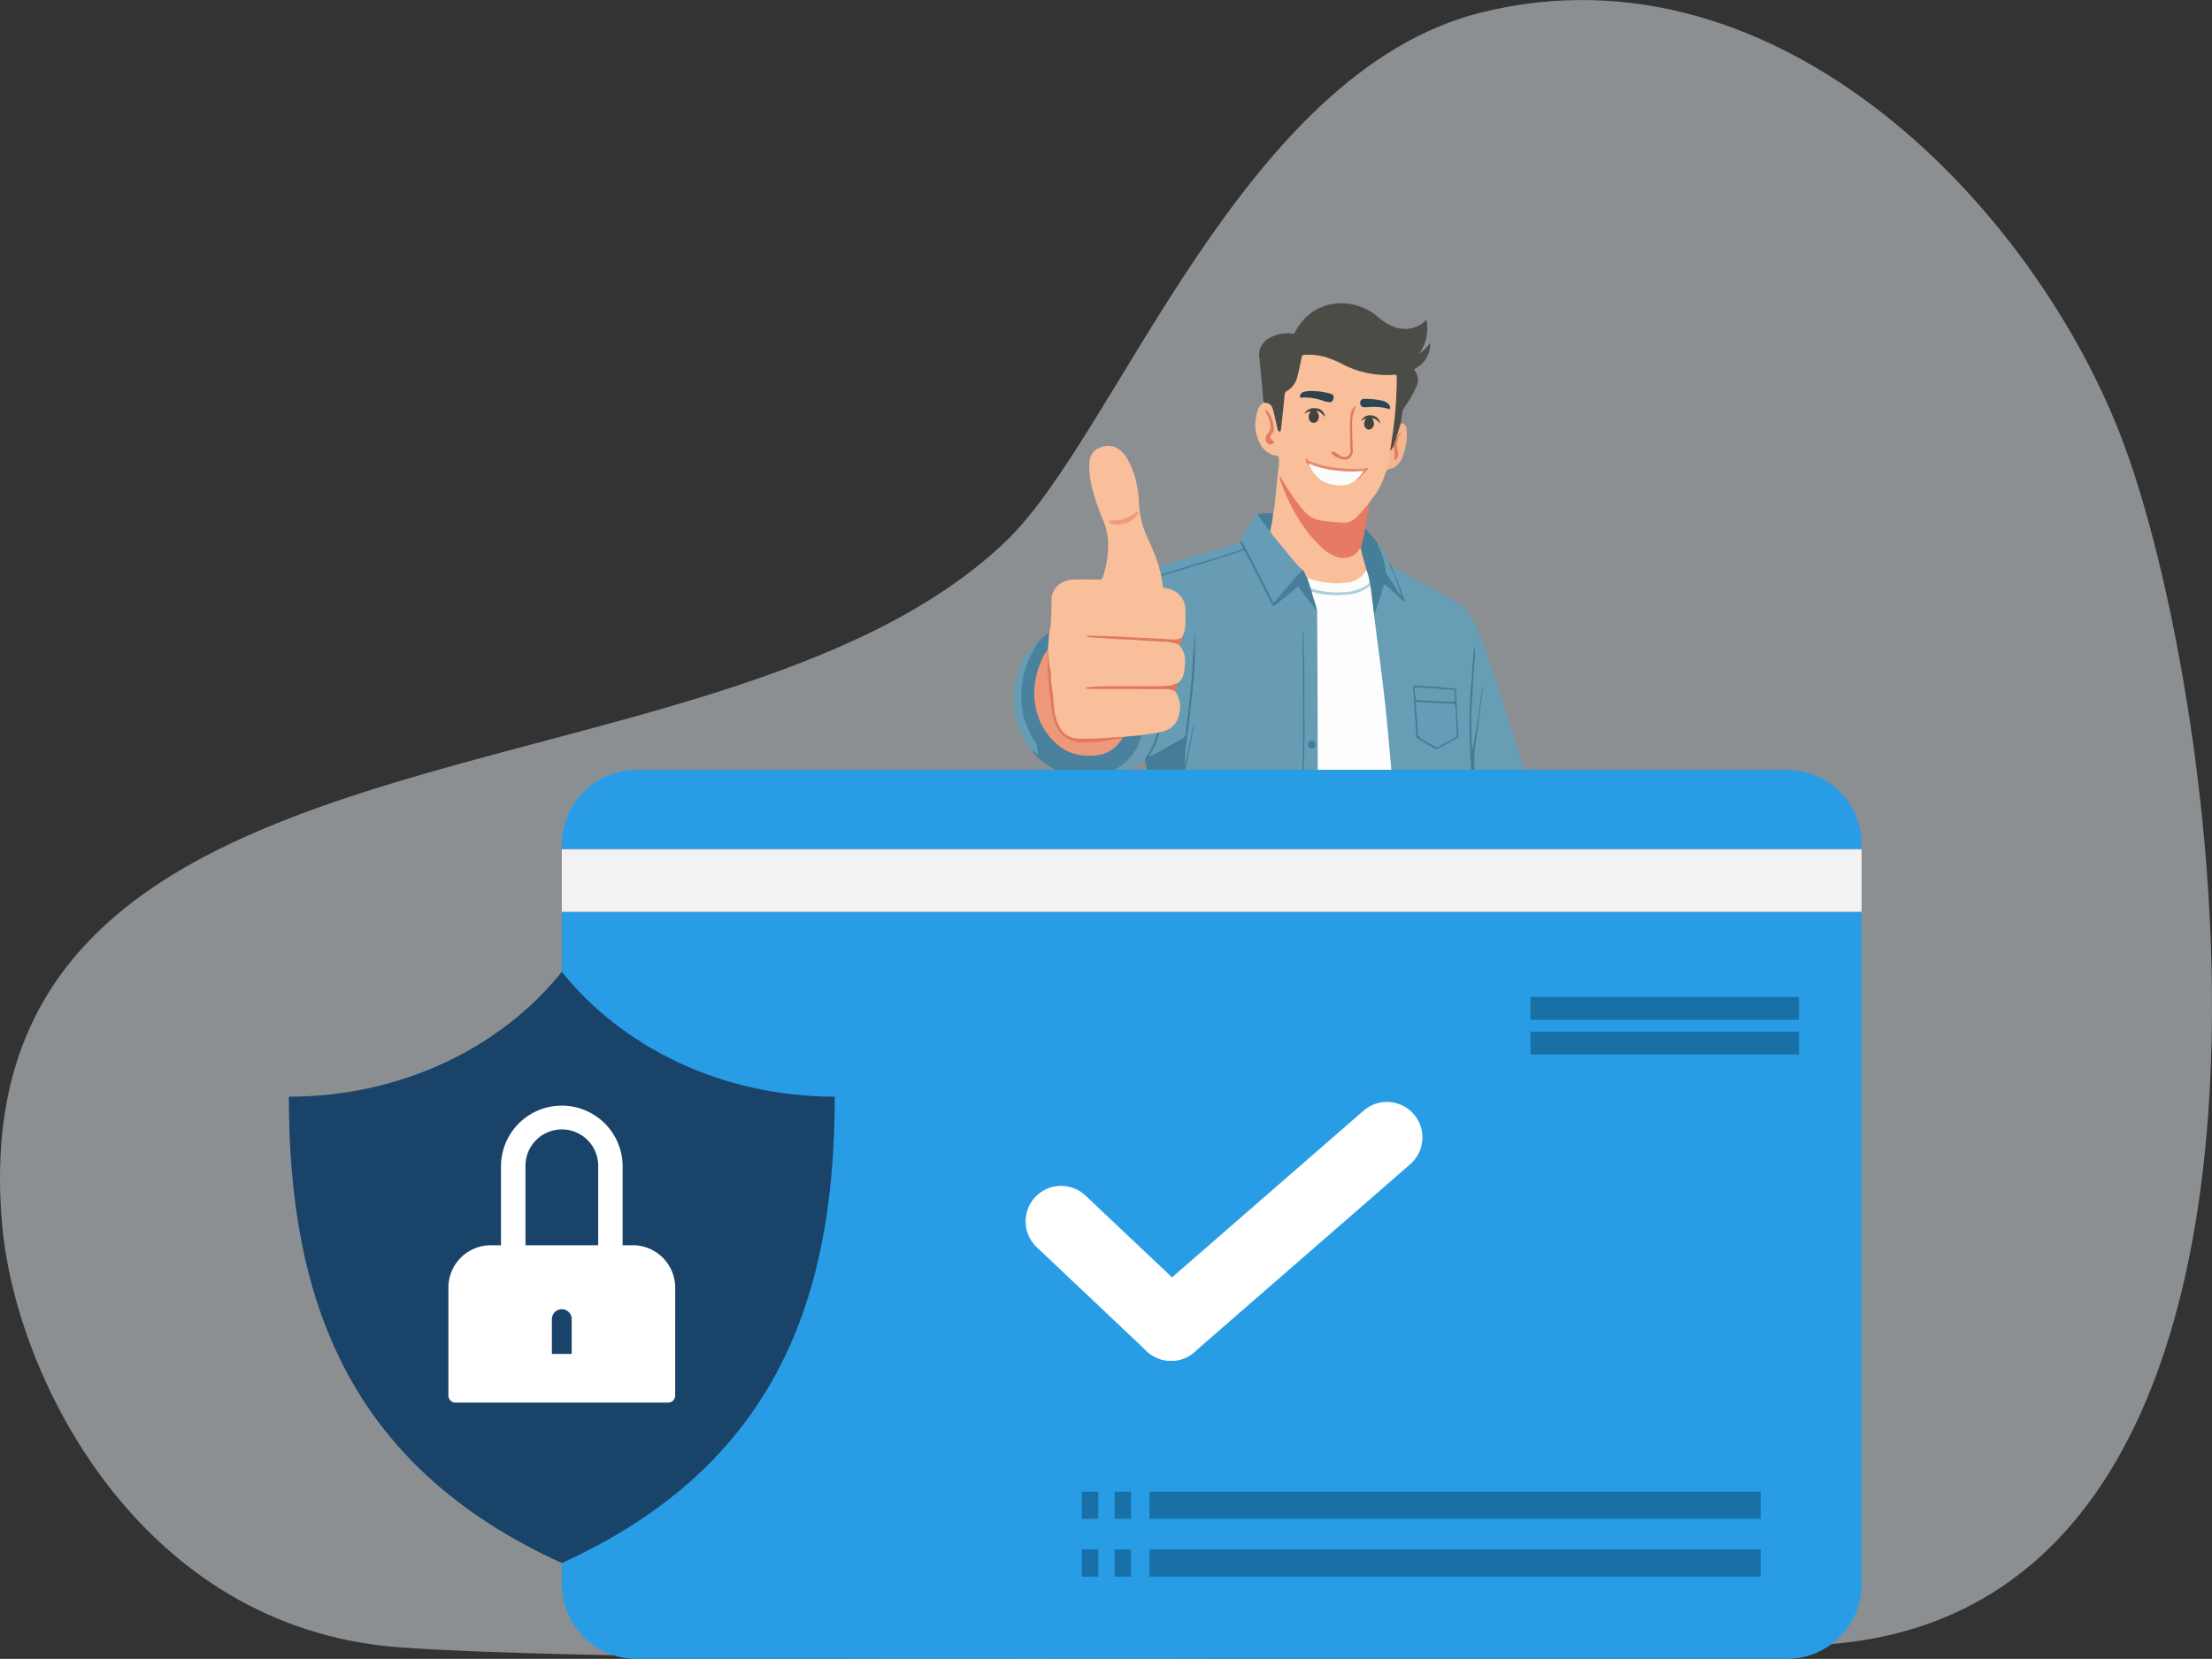 <svg xmlns="http://www.w3.org/2000/svg" xmlns:xlink="http://www.w3.org/1999/xlink" width="280.279" height="210.194" viewBox="0 0 280.279 210.194">
  <rect x="0" y="0" width="280.279" height="210.194" fill="#333333" stroke="none"/>
  <defs>
    <clipPath id="clip-path">
      <rect id="Rectangle_1116" data-name="Rectangle 1116" width="67.172" height="67.666" transform="translate(0 0)" fill="none"/>
    </clipPath>
  </defs>
  <g id="Group_55472" data-name="Group 55472" transform="translate(-806 -701)">
    <path id="Path_1065" data-name="Path 1065" d="M.291,155.391c1.779,19.324,17.508,50.815,50.15,53.326,24.837,1.911,130.056,2.12,179.651-.273C296.745,205.228,282.26,91.722,269.123,56.3c-10.906-29.411-43.4-64.112-81.377-54.734-30.5,7.532-46.222,53.46-60.2,66.927C90.344,104.32-5.966,87.417.291,155.391" transform="translate(806 701)" fill="#edf3fa" opacity="0.478"/>
    <g id="Group_54622" data-name="Group 54622" transform="translate(842.6 739.44)">
      <g id="Group_54623" data-name="Group 54623" transform="translate(91.87 0)">
        <g id="Group_54622-2" data-name="Group 54622" transform="translate(0 0)" clip-path="url(#clip-path)">
          <path id="Path_1022" data-name="Path 1022" d="M514.3,935.956h-.141c-.1-.1-.084-.237-.111-.362a.477.477,0,0,0-.481-.424c-.285.018-.371.2-.369.458a.418.418,0,0,1-.1.328h-.563a.636.636,0,0,1-.119-.466q-.02-3.591.023-7.183c.032-2.51.071-5.02.056-7.531,0-.562.009-1.124.008-1.686-.006-2.827.008-5.654-.04-7.759.043,2.27.04,5.262.036,8.254,0,1.2,0,2.391,0,3.587.009,1.549-.028,3.1-.049,4.645-.016,1.208.025,2.418-.032,3.624-.064,1.349-.029,2.7-.048,4.047a.643.643,0,0,1-.119.466H496.484a1.562,1.562,0,0,1-.02-.93c.14-1.824.313-3.645.531-5.462.107-.889.38-1.741.551-2.615.26-1.33.566-2.651.776-3.991.049-.309.147-.611.181-.835-.206.861-.335,1.827-.539,2.779-.127.594-.24,1.191-.362,1.786-.021.1-.045.241-.166.234s-.132-.154-.133-.254a13.512,13.512,0,0,1,.158-1.786q.392-3.2.737-6.4c.221-2.075.42-4.151.452-6.241.01-.673.059-1.348.052-1.989.049,1.293-.134,2.608-.192,3.929-.126,2.9-.527,5.767-.857,8.644a.754.754,0,0,1-.387.628c-1.252.693-2.458,1.467-3.738,2.111-.168.084-.379.269-.545.1s.065-.336.143-.492A13.181,13.181,0,0,0,494,923.1a.414.414,0,0,0,.007-.373c.01-.2.18-.193.3-.221a5.439,5.439,0,0,0,.739-.227,2.4,2.4,0,0,0,1.552-1.816,3.758,3.758,0,0,0-.113-2.412,4.347,4.347,0,0,1-.293-.559,2.97,2.97,0,0,1,.27-1.105,2.935,2.935,0,0,0,.9-2.44,2.972,2.972,0,0,0-.662-2.292.223.223,0,0,1-.044-.131,1.276,1.276,0,0,0,.377-.953,5.148,5.148,0,0,0,.4-2.229c-.014-.363,0-.727,0-1.091a2.655,2.655,0,0,0-2.165-2.737c-.633-.147-.729-.241-.783-.89a2.966,2.966,0,0,1-.1-.8,3.056,3.056,0,0,1,1.14-.407c1.588-.5,3.183-.975,4.774-1.463,1.332-.408,2.664-.82,3.989-1.254.907-.3.776-.2,1.1.438,1.024,2.033,2.091,4.043,3.12,6.073.166.327.185.325.483.1q1.3-.989,2.542-2.06c.252-.218.335-.211.543.053.486.617.892,1.293,1.389,1.9a5.293,5.293,0,0,1,.624.8c.053.1.187.026.205.143a1.825,1.825,0,0,1,.057.663c0,3.591-.056,7.183.015,10.772.109,5.573.014,11.146.055,16.719a.882.882,0,0,1-.12.641" transform="translate(-475.799 -868.291)" fill="#679cb4"/>
          <path id="Path_1023" data-name="Path 1023" d="M1312.72,960.426a19.957,19.957,0,0,1,2.018,1.059c2.031,1.122,4.073,2.226,6.1,3.351a5.987,5.987,0,0,1,2.422,2.787,34.283,34.283,0,0,1,1.639,4.226c1.386,4.094,2.705,8.211,4.021,12.328.724,2.265,1.486,4.517,2.148,6.8a15.884,15.884,0,0,1,.523,2.684c.007.068-.014.155.061.189.4.177.327.545.365.87h-8.17c-.018-.248.189-.34.34-.451a13.714,13.714,0,0,1,3.7-1.925,9.587,9.587,0,0,1,1.424-.374,8.71,8.71,0,0,0-3.535.973,15.583,15.583,0,0,0-1.81,1.084c-.131.093-.272.23-.443.14s-.129-.285-.14-.445c-.087-1.252-.107-2.506-.154-3.76-.068-1.793-.14-3.585-.129-5.38a25.763,25.763,0,0,1,.407-3.626c.232-1.56.479-3.118.657-4.685a5.335,5.335,0,0,1,.073-.534c-.136.976-.238,1.957-.391,2.931-.158,1-.28,2.011-.453,3.012-.082.472-.125.951-.226,1.42a1.748,1.748,0,0,1-.062.238c-.032.086-.055.2-.17.2-.14,0-.152-.127-.169-.228a2.4,2.4,0,0,1-.011-.457c.032-1.15-.084-2.3-.073-3.447.013-1.279.136-2.552.211-3.827.085-1.437.153-2.876.307-4.308.015-.141,0-.281.023-.421-.116,1.253-.2,2.508-.3,3.762-.066.888-.1,1.779-.173,2.667-.118,1.523-.082,3.049-.056,4.573s.094,3.069.191,4.6c.04.62.047,1.243.064,1.863.039,1.43.148,2.857.168,4.287.008.55.078,1.1.061,1.651a.66.66,0,0,1-.111.467h-9.72a1.138,1.138,0,0,1-.161-.673c-.125-1.635-.262-3.269-.385-4.9q-.158-2.1-.358-4.2c-.157-1.656-.307-3.313-.466-4.969q-.429-4.463-1.025-8.907-.284-2.126-.564-4.253a1.03,1.03,0,0,1-.01-.314,25.864,25.864,0,0,0,1.121-3.4c.14-.518.3-.575.719-.24a26.358,26.358,0,0,1,2,1.827,14.948,14.948,0,0,0-.506-1.47c-.3-.827-.6-1.652-.965-2.453a.374.374,0,0,1-.039-.337" transform="translate(-1264.848 -927.056)" fill="#679db5"/>
          <path id="Path_1024" data-name="Path 1024" d="M1092.2,1033.131c.105.847.207,1.693.316,2.539.2,1.531.4,3.061.595,4.593s.373,3.042.539,4.565c.139,1.268.254,2.539.371,3.809.163,1.76.324,3.52.474,5.281.113,1.33.2,2.663.307,3.994q.138,1.768.281,3.536h-10q-.008-7.3-.018-14.608-.02-6.987-.063-13.974a.454.454,0,0,0-.051-.305.467.467,0,0,1-.161-.264c-.141-.531-.317-1.052-.48-1.577-.043-.139-.112-.291.008-.433a.572.572,0,0,1,.443.026,10.96,10.96,0,0,0,4.593.175,4.411,4.411,0,0,0,2.034-.811c.122-.094.252-.182.413-.071a4.577,4.577,0,0,1,.247,1.407c.071.568.15,1.136.2,1.707a.622.622,0,0,1-.045.41" transform="translate(-1046.579 -993.784)" fill="#fdfdfd"/>
          <path id="Path_1025" data-name="Path 1025" d="M478.063,1210.754c.109.013.226-.055.155.185a10.368,10.368,0,0,1-1.13,2.585c-.031.049-.089.1-.044.152s.123.018.188-.012c.606-.276,1.183-.608,1.759-.94.749-.432,1.493-.872,2.247-1.295a.651.651,0,0,0,.353-.587c.08-.88.208-1.756.312-2.635.084-.705.169-1.411.239-2.118.1-1.009.188-2.018.273-3.028.037-.442.049-.887.067-1.329.049-1.26.253-2.509.264-3.772a12.229,12.229,0,0,1,.053,2.022,2.68,2.68,0,0,0-.019.6,39.384,39.384,0,0,1-.23,4.127c-.124,1.286-.294,2.568-.412,3.856-.1,1.055-.286,2.1-.4,3.152a26.04,26.04,0,0,0-.275,3.2c.445-1.671.731-3.375,1.08-5.065l.108.021q-.442,2.328-.884,4.657a43.07,43.07,0,0,0-.825,4.707c-.126,1.591-.28,3.18-.421,4.771h-2.395q-.437-2.644-.876-5.288c-.233-1.394-.45-2.79-.742-4.173-.027-.126-.058-.25-.088-.376-.079-.152,0-.273.084-.387a10.323,10.323,0,0,0,1.311-2.7.837.837,0,0,1,.145-.316.086.086,0,0,1,.1-.008" transform="translate(-459.838 -1156.339)" fill="#457d99"/>
          <path id="Path_1026" data-name="Path 1026" d="M1661.906,1276.687c.048-1.055-.057-2.107-.087-3.16-.03-1.086-.09-2.172-.135-3.258-.049-1.168-.069-2.339-.144-3.5-.143-2.213-.156-4.426-.113-6.639.024-1.258.17-2.513.261-3.769.05-.687.088-1.374.151-2.06a10.8,10.8,0,0,1,.232-1.757,7.732,7.732,0,0,1-.049,1.959c-.039.522-.042,1.048-.1,1.572-.1.974-.081,1.961-.168,2.938a23.281,23.281,0,0,0-.119,3.362c.054.972.045,1.943.063,2.915,0,.054-.013.119.114.18.512-2.659.893-5.319,1.235-8.008a1.494,1.494,0,0,1,0,.7c-.127,1.358-.356,2.7-.519,4.056-.114.948-.272,1.891-.4,2.837-.048.358-.075.721-.087,1.082-.055,1.747.046,3.492.083,5.237.025,1.215.117,2.429.133,3.645,0,.29.084.578.065.872-.018.279.135.233.272.118a10.123,10.123,0,0,1,1.443-.93,9.615,9.615,0,0,1,3.933-1.271c.167-.016.44-.115.486.112.023.114-.274.129-.438.162a12.476,12.476,0,0,0-4.556,1.978,3.56,3.56,0,0,0-.79.626Z" transform="translate(-1603.679 -1209.021)" fill="#447c97"/>
          <path id="Path_1027" data-name="Path 1027" d="M1048.891,1225.467c0-1.267-.053-2.538.018-3.8s.019-2.507.054-3.76c.158-5.759.028-11.518.069-17.277,0-.367,0-.734,0-1.151a.25.25,0,0,1,.138.285c0,.493-.011.986.006,1.479.09,2.672.063,5.346.065,8.018,0,1.732.05,3.466-.008,5.2-.122,3.671-.021,7.341-.06,11.011Z" transform="translate(-1012.429 -1157.801)" fill="#48809b"/>
          <path id="Path_1028" data-name="Path 1028" d="M1073.668,1922.186c0-.128,0-.256,0-.384,0-.344.146-.505.462-.526a.618.618,0,0,1,.595.526c.01.127,0,.255,0,.383Z" transform="translate(-1036.361 -1854.521)" fill="#457a9d"/>
          <path id="Path_1029" data-name="Path 1029" d="M135.1,556.247l-.074.019a1.219,1.219,0,0,1-.629.194c-.453.044-.9.108-1.35.179-.722.078-1.446.133-2.167.215-.983.032-1.962.141-2.945.176a26.15,26.15,0,0,1-3.019.065,2.928,2.928,0,0,1-2.521-1.908,7.381,7.381,0,0,1-.578-2.489c-.1-.968-.28-1.932-.306-2.9-.035-1.27-.352-2.5-.394-3.77,0-.083-.028-.162-.034-.245.012-.546.07-1.089.1-1.633a1.39,1.39,0,0,1,.157-.566,4.483,4.483,0,0,0,.219-1.409c.077-.922.068-1.849.088-2.775a2.427,2.427,0,0,1,1.208-2.119,3.232,3.232,0,0,1,1.639-.461q1.6-.017,3.2.009a.386.386,0,0,0,.445-.324,12.513,12.513,0,0,0,.672-4.484,8.265,8.265,0,0,0-.668-2.815,24.949,24.949,0,0,1-1.237-3.568,11.332,11.332,0,0,1-.482-3.489,2.462,2.462,0,0,1,.595-1.567,2.656,2.656,0,0,1,2.773-.495,3.626,3.626,0,0,1,1.518,1.575,10,10,0,0,1,1.043,2.739,12.746,12.746,0,0,1,.353,2.49,11.67,11.67,0,0,0,.754,3.83c.445,1.124,1.021,2.191,1.413,3.336.121.353.247.7.37,1.057.246.287.2.672.332,1a.258.258,0,0,1-.043.22c.066.426.127.853.2,1.277.051.287.313.286.519.328a2.842,2.842,0,0,1,1.836,1.111,2.585,2.585,0,0,1,.516,1.457c.017.68.037,1.362-.008,2.039a3.506,3.506,0,0,1-.422,1.6.479.479,0,0,1-.372.288,2.609,2.609,0,0,1-.8.1c-1.192-.07-2.386-.106-3.577-.189-.923-.064-1.847-.109-2.771-.145-1.369-.054-2.736-.154-4.067-.17,1.23.115,2.5.2,3.773.256,1.064.05,2.127.122,3.192.169,1.1.049,2.2.084,3.293.23.331.044.688.053.913.371a3.117,3.117,0,0,1,.757,2.755,4.15,4.15,0,0,1-.3,1.488,2.709,2.709,0,0,1-.617.7,3.755,3.755,0,0,1-2.167.449c-2.368.02-4.736.006-7.1.009-.631,0-1.258.087-1.887.112,3.185.008,6.37,0,9.554.009a5.325,5.325,0,0,1,.8.091.617.617,0,0,1,.527.358,3.331,3.331,0,0,1,.475,2.867,2.564,2.564,0,0,1-1.184,1.812,3.708,3.708,0,0,1-1.091.414,1.128,1.128,0,0,0-.431.128" transform="translate(-116.875 -501.831)" fill="#f9bf9a"/>
          <path id="Path_1030" data-name="Path 1030" d="M883.358,204.445a5.757,5.757,0,0,0,.219-1.366c.195-1.5.258-3.022.486-4.522a2.032,2.032,0,0,0,.013-.316c0-.3.091-.663-.038-.9s-.555-.154-.828-.265a3.129,3.129,0,0,1-1.409-1.212,4.972,4.972,0,0,1-.581-3.673,3.017,3.017,0,0,1,.333-1.1.942.942,0,0,1,.415-.459c.153-.062.127-.175.154-.281a1.206,1.206,0,0,1,1.275.9,20.775,20.775,0,0,1,.5,2.12,1.064,1.064,0,0,0,.215.541c.144-.074.125-.2.138-.314.161-1.3.32-2.606.423-3.915a1.025,1.025,0,0,1,.492-.874,2.5,2.5,0,0,0,1.081-1.466c.242-.8.391-1.618.571-2.431.119-.537.176-.564.727-.6a8.053,8.053,0,0,1,4.227.994,13.892,13.892,0,0,0,4.174,1.432,15.455,15.455,0,0,0,2.738.1c.354-.007.416.037.425.39.032,1.149-.068,2.294-.111,3.441-.064,1.728-.383,3.423-.6,5.132-.034.268-.1.529-.131.8a11.276,11.276,0,0,1-.234,1.559c-.079.321-.058.525.272.638-.509.049-.664.382-.8.836a9.187,9.187,0,0,1-1.725,3.165c-.111.135-.2.288-.3.433a3.539,3.539,0,0,1-.76,1.044,8.224,8.224,0,0,1-.966.973,2.132,2.132,0,0,1-1.533.521c-.922-.052-1.845-.124-2.762-.267a3.688,3.688,0,0,1-2.406-1.386,30.428,30.428,0,0,1-2.74-3.959,26.007,26.007,0,0,0,1.03,2.615,23.189,23.189,0,0,0,2.114,3.606,12.376,12.376,0,0,0,2.845,2.95,3.622,3.622,0,0,0,1.629.705,2.436,2.436,0,0,0,2.179-.9c.119-.126.227-.353.441-.1.214.776.407,1.558.653,2.325a.628.628,0,0,1,.032.412,3.4,3.4,0,0,1-2.853,1.644,10.278,10.278,0,0,1-2.171,0,14.366,14.366,0,0,1-2.259-.5,1.158,1.158,0,0,1-.3-.184.734.734,0,0,1-.287-.416,1.608,1.608,0,0,0-.322-.565,13.542,13.542,0,0,1-1.874-2.028c-.656-.775-1.3-1.56-1.918-2.366-.154-.2-.362-.376-.364-.662.1-.656.241-1.3.349-1.959a.5.5,0,0,1,.113-.288" transform="translate(-850.505 -177.897)" fill="#f9bf9b"/>
          <path id="Path_1031" data-name="Path 1031" d="M911.6,18.687c.214-1.349.4-2.7.561-4.059a49.4,49.4,0,0,0,.278-5.263c0-.256-.023-.341-.336-.319a12.047,12.047,0,0,1-6.3-1.225,14.253,14.253,0,0,0-2.455-1.038,8.381,8.381,0,0,0-2.592-.264.322.322,0,0,0-.366.31c-.186.891-.349,1.788-.609,2.663a2.671,2.671,0,0,1-1.244,1.593.555.555,0,0,0-.3.471q-.15,1.5-.31,3c-.048.454-.093.908-.161,1.359-.017.11.014.3-.152.317-.2.022-.24-.166-.275-.309-.139-.58-.26-1.164-.4-1.744a5.447,5.447,0,0,0-.245-.877.927.927,0,0,0-.942-.7c-.123.009-.162-.063-.206-.146-.163-1.784-.308-3.57-.493-5.352a2.5,2.5,0,0,1,1.726-2.933,4.186,4.186,0,0,1,2.469-.322c.217.045.233-.09.3-.2a7.314,7.314,0,0,1,2.289-2.622A6.656,6.656,0,0,1,906.061.018a7.165,7.165,0,0,1,4.063,1.75,6.347,6.347,0,0,0,2.2,1.284,3.737,3.737,0,0,0,3.87-.97,5.417,5.417,0,0,1-.911,4.285,4.653,4.653,0,0,0,1.38-1.353A3.423,3.423,0,0,1,914.878,8.2c-.238.135-.27.2-.1.435a1.8,1.8,0,0,1,.164,1.865,15.159,15.159,0,0,1-1.587,2.767.938.938,0,0,0-.18.406c-.076.507-.158,1.014-.238,1.52.094.179,0,.343-.045.507-.118.416-.258.825-.39,1.237-.176.37-.245.777-.4,1.153a1.952,1.952,0,0,1-.242.448c-.062.081-.1.218-.258.15" transform="translate(-863.928 -0.001)" fill="#4c4c47"/>
          <path id="Path_1032" data-name="Path 1032" d="M27.8,1201.628c-.07.75-.079,1.5-.2,2.25a12.777,12.777,0,0,0-1.083,2.284,8.858,8.858,0,0,0,.886,7.83,6.351,6.351,0,0,0,4.146,2.977,5.746,5.746,0,0,0,1.96.079,8.561,8.561,0,0,0,.873-.086,3.991,3.991,0,0,0,2.127-1.421c.15-.181.294-.366.458-.534a.986.986,0,0,1,.338-.214l2.2-.205a.352.352,0,0,1,.016.367,7.253,7.253,0,0,1-3.507,4.209,7.372,7.372,0,0,1-3.351.938,5.018,5.018,0,0,0-.7-.016,10.939,10.939,0,0,1-3.987-1.453,8.522,8.522,0,0,1-2.279-1.941c0-.2.115-.169.232-.1.1.056.155.173.313.233a2.752,2.752,0,0,0-.316-1.319,10.108,10.108,0,0,1-1.458-3.335,11.6,11.6,0,0,1,1.934-9.412,9.051,9.051,0,0,1,1.389-1.129" transform="translate(-23.329 -1159.877)" fill="#4a819c"/>
          <path id="Path_1033" data-name="Path 1033" d="M829.64,771.724a8.538,8.538,0,0,0,.813,1.09c.8.98,1.609,1.954,2.414,2.931a8.229,8.229,0,0,0,.917.9,3.108,3.108,0,0,1-.574.747q-1.354,1.452-2.6,3c-.49.606-.562.606-.894-.086-1.018-2.124-2.145-4.192-3.211-6.291a3.161,3.161,0,0,0-.56-.966.192.192,0,0,1-.061-.077,35.313,35.313,0,0,1,1.925-3.195c.058-.094.132-.2.278-.167a13.54,13.54,0,0,1,1.552,2.114" transform="translate(-797.19 -742.863)" fill="#669cb5"/>
          <path id="Path_1034" data-name="Path 1034" d="M979.253,641.778c-.172-.1-.185.073-.252.146a2.414,2.414,0,0,1-2.821.862,5.327,5.327,0,0,1-2.016-1.3,17.168,17.168,0,0,1-3.093-3.973,24.389,24.389,0,0,1-2.026-4.389,3.417,3.417,0,0,1-.093-.467c.2.019.211.185.272.29a27.613,27.613,0,0,0,2.88,4.093,3.491,3.491,0,0,0,2.214,1.158,24.656,24.656,0,0,0,2.646.262,2.178,2.178,0,0,0,1.664-.62,24.521,24.521,0,0,0,1.64-1.827c-.066.871-.239,1.726-.379,2.586a1.326,1.326,0,0,0-.044.65,14.417,14.417,0,0,1-.474,2.375c-.014.068-.037.135-.116.158" transform="translate(-935.285 -610.671)" fill="#e77a62"/>
          <path id="Path_1035" data-name="Path 1035" d="M1265.457,824.909a15.116,15.116,0,0,1,.43-1.845c.067-.226-.074-.5.16-.688.414.473.831.943,1.241,1.42.113.131.2.281.306.422a12.742,12.742,0,0,1,1.031,2.83,1.075,1.075,0,0,1,.049.312,1.607,1.607,0,0,0,.353.995c.468.714.917,1.443,1.384,2.227a28.8,28.8,0,0,0-1.32-3.43.509.509,0,0,1-.108-.328c.027-.129.1-.113.155-.01l.223.358c.646,1.447,1.159,2.943,1.712,4.446a.435.435,0,0,1-.37-.194,22.394,22.394,0,0,0-1.906-1.76c-.107-.088-.236-.239-.346-.2s-.184.224-.212.372a17.931,17.931,0,0,1-.633,2.1c-.094.3-.192.6-.289.9a.447.447,0,0,1-.205.312q-.218-1.756-.435-3.512c-.154-.183-.126-.426-.208-.633-.1-.325-.164-.658-.267-.981a.522.522,0,0,1-.021-.377c-.23-.916-.542-1.809-.724-2.738" transform="translate(-1221.489 -793.802)" fill="#457e99"/>
          <path id="Path_1036" data-name="Path 1036" d="M3.077,1234.11c-.369.681-.776,1.344-1.1,2.046a12.5,12.5,0,0,0-.953,3.383,11.549,11.549,0,0,0-.047,2.451,8.956,8.956,0,0,0,.627,2.674,10.94,10.94,0,0,0,1.216,2.345c.175.248.11.563.167.845a1.945,1.945,0,0,0,.1.489c-.223-.028-.384-.073-.475-.271-.048-.1-.145-.217-.248-.025a10.02,10.02,0,0,1-2.18-4.841,10.8,10.8,0,0,1,.145-4.732,8.592,8.592,0,0,1,2.741-4.364" transform="translate(0.001 -1191.231)" fill="#669cb4"/>
          <path id="Path_1037" data-name="Path 1037" d="M248.608,1572.445c.122-.141.286-.074.43-.077a7.419,7.419,0,0,0,4.981-1.932,6.69,6.69,0,0,0,2.13-3.489c.651-.138,1.313-.2,1.971-.278a10.52,10.52,0,0,1-.711,1.882c-.229.542-.628.976-.854,1.512-.572.378-1.135.772-1.719,1.132a9.255,9.255,0,0,1-4.6,1.422,4.619,4.619,0,0,1-1.624-.172" transform="translate(-239.97 -1512.235)" fill="#699cb3"/>
          <path id="Path_1038" data-name="Path 1038" d="M529.067,870.713a3.577,3.577,0,0,1-.271-1q4.992-1.441,9.984-2.88c.163-.047.307-.1.338-.293l.029.023a2.937,2.937,0,0,1,.348.685c.118.291.052.4-.241.5-1.311.428-2.633.82-3.95,1.228-1.82.563-3.651,1.092-5.466,1.673-.242.077-.5.233-.772.064" transform="translate(-510.423 -836.435)" fill="#669cb5"/>
          <path id="Path_1039" data-name="Path 1039" d="M1362.268,440.731a1.648,1.648,0,0,0,.425-.6c.179.031.142.19.17.3a5.431,5.431,0,0,1,.048,1.269.733.733,0,0,0,.257-.775,2.662,2.662,0,0,1,.338-2.4.133.133,0,0,0,.025-.064c0-.009-.01-.019-.016-.028.014-.045-.048.01,0,0,.018,0,.021.008.011.031-.068.161-.169.306-.238.467-.046.106-.115.142-.22.074l.542-1.767a.735.735,0,0,1,.751.755,7.82,7.82,0,0,1-.583,3.672,2.655,2.655,0,0,1-.963,1.133c-.118.1-.3.023-.407.149v0c-.082,0-.163-.011-.244-.006-.231.013-.284-.081-.215-.3a12.612,12.612,0,0,0,.322-1.913" transform="translate(-1314.598 -422.044)" fill="#f5b58e"/>
          <path id="Path_1040" data-name="Path 1040" d="M1327.7,877.982c-.088-.037-.146-.041-.079.077a12.466,12.466,0,0,1,.773,1.72c.266.7.485,1.422.759,2.235a2.321,2.321,0,0,1-.612-.788,20.481,20.481,0,0,0-1.282-1.959.68.68,0,0,1-.1-.4,9.014,9.014,0,0,0-.981-3.226.252.252,0,0,1-.017-.256,6.346,6.346,0,0,1,1.214,1.83,2.294,2.294,0,0,1,.33.767" transform="translate(-1280.052 -844.97)" fill="#679db5"/>
          <path id="Path_1041" data-name="Path 1041" d="M890.835,766.4a18.766,18.766,0,0,1-1.552-2.114,6.7,6.7,0,0,1,1.229-.15c.242-.008.484-.031.726-.048a12.131,12.131,0,0,1-.3,1.879c-.028.144,0,.305-.1.433" transform="translate(-858.385 -737.535)" fill="#497c98"/>
          <path id="Path_1042" data-name="Path 1042" d="M1375.954,597.311c.059-.26.272-.1.407-.149a.46.46,0,0,1-.407.149" transform="translate(-1328.146 -576.411)" fill="#f9bf9b"/>
          <path id="Path_1043" data-name="Path 1043" d="M536.587,870.25a5.692,5.692,0,0,0,1.314-.337c1.389-.4,2.758-.862,4.152-1.249s2.762-.849,4.142-1.278a2.48,2.48,0,0,1,.557-.188c.264-.02.275-.183.18-.392-.1-.228-.3-.423-.265-.7.114-.088.16-.014.209.08.394.755.794,1.506,1.185,2.263q.787,1.522,1.562,3.05c.375.737.752,1.474,1.105,2.221.115.243.179.181.3.023.692-.913,1.51-1.717,2.219-2.617.387-.49.857-.914,1.29-1.368.317.257.312.7.562.991a5.871,5.871,0,0,1,.523,1.3c.01.157.128.3.059.468.171.758.49,1.473.634,2.239-.027.023,0,.163-.089.054-.469-.6-.936-1.193-1.393-1.8-.26-.345-.5-.705-.75-1.058-.07-.1-.138-.145-.252-.036-.876.828-1.86,1.524-2.779,2.3-.209.177-.307.1-.4-.082-.461-.9-.913-1.811-1.375-2.714q-.886-1.734-1.783-3.462c-.021-.042-.05-.079-.072-.121-.3-.595-.3-.591-.955-.371-2.3.773-4.632,1.462-6.958,2.162-.9.272-1.8.554-2.7.836a.24.24,0,0,1-.2.011c-.006-.073-.012-.146-.019-.22" transform="translate(-517.943 -835.971)" fill="#487e99"/>
          <path id="Path_1044" data-name="Path 1044" d="M271.191,1387.124a1.994,1.994,0,0,0-1.335-.32c-3.131-.018-6.262-.016-9.393-.02a1.259,1.259,0,0,1-.7-.163c.378-.043.671-.089.966-.107,2.283-.142,4.569-.052,6.854-.076a27.323,27.323,0,0,0,2.738-.071,2.139,2.139,0,0,0,.778-.188.552.552,0,0,1,.37-.082c-.033.046-.1.094-.093.137a2.246,2.246,0,0,1-.182.89" transform="translate(-250.736 -1337.929)" fill="#e27360"/>
          <path id="Path_1045" data-name="Path 1045" d="M277.823,1212.78a5.577,5.577,0,0,0-2.054-.359c-1.459-.079-2.916-.187-4.375-.267-.537-.029-1.075-.032-1.612-.075-1.153-.091-2.308-.152-3.463-.228a.546.546,0,0,1-.137-.052.228.228,0,0,1,.227-.14,2.516,2.516,0,0,1,.281-.005c1.368.047,2.738.077,4.105.15.887.048,1.775.1,2.663.136,1.25.056,2.5.142,3.748.2a1.652,1.652,0,0,0,1.034-.27c.049.39.006.738-.416.912" transform="translate(-256.933 -1169.553)" fill="#e07961"/>
          <path id="Path_1046" data-name="Path 1046" d="M1072.249,1594.747a.491.491,0,0,1,.469.536.523.523,0,0,1-.493.45.488.488,0,0,1-.489-.479.519.519,0,0,1,.512-.507" transform="translate(-1034.499 -1539.337)" fill="#457c9a"/>
          <path id="Path_1047" data-name="Path 1047" d="M1455.156,1394.047c1.225.094,2.509.111,3.785.26.335.039.675.021,1.013.071.189.028.267.074.265.272-.006.749.066,1.5.082,2.244.022,1.084.118,2.167.195,3.249a.564.564,0,0,1-.305.634c-.732.384-1.455.787-2.174,1.195a.6.6,0,0,1-.634,0c-.681-.407-1.354-.829-2.026-1.25-.224-.141-.188-.4-.2-.6-.073-1.481-.258-2.953-.313-4.436a6.133,6.133,0,0,0-.108-1.323c-.082-.319.124-.35.419-.31" transform="translate(-1404.174 -1345.597)" fill="#447c95"/>
          <path id="Path_1048" data-name="Path 1048" d="M1823.023,1917.672a6.765,6.765,0,0,1,3.284-.536c.008.057.015.115.023.173a13.378,13.378,0,0,0-3.307.363" transform="translate(-1759.682 -1850.492)" fill="#487e9a"/>
          <path id="Path_1049" data-name="Path 1049" d="M1082.281,1014.186l-.139-.433a.97.97,0,0,1,.615.064,10.517,10.517,0,0,0,4.967.1,3.241,3.241,0,0,0,1.88-1.076,1.581,1.581,0,0,1,.127.644.291.291,0,0,0-.256.079,4.808,4.808,0,0,1-2.547.972,12.737,12.737,0,0,1-1.925.072,9.018,9.018,0,0,1-2.415-.353c-.1-.027-.2-.044-.306-.065" transform="translate(-1044.543 -977.646)" fill="#adcfdb"/>
          <path id="Path_1050" data-name="Path 1050" d="M85.417,1277.523a4.212,4.212,0,0,1-3.274,2.139,8.594,8.594,0,0,1-2.1-.034,5.988,5.988,0,0,1-2.926-1.409,8.061,8.061,0,0,1-2.23-3.173,8.972,8.972,0,0,1-.507-4.578,9.975,9.975,0,0,1,.922-3.049,2.261,2.261,0,0,1,.668-1.022.13.13,0,0,1,.068.145,2.933,2.933,0,0,0,0,.9,42.945,42.945,0,0,0,.353,4.587c.1.72.14,1.446.251,2.165a5.313,5.313,0,0,0,.873,2.276,3.334,3.334,0,0,0,2.866,1.434,21.654,21.654,0,0,0,4.193-.379,4.5,4.5,0,0,0,.589-.095c.089-.028.213-.074.246.089" transform="translate(-71.702 -1222.396)" fill="#ed9979"/>
          <path id="Path_1051" data-name="Path 1051" d="M132.085,1281.546c-.394.051-.793.079-1.182.157a19.056,19.056,0,0,1-3.759.337,3.555,3.555,0,0,1-3.565-2.436,8.854,8.854,0,0,1-.514-2.562c-.084-.764-.2-1.525-.272-2.29a29.178,29.178,0,0,1-.147-3.679c.007-.17-.06-.353.065-.508a13.614,13.614,0,0,0,.3,2.322c.114.579.031,1.165.118,1.747.146.979.255,1.965.337,2.951a6.092,6.092,0,0,0,.594,2.291,2.717,2.717,0,0,0,2.342,1.692,33.068,33.068,0,0,0,4.231-.15c.572-.034,1.144-.055,1.716-.081-.086.071-.128.2-.261.21" transform="translate(-118.371 -1226.419)" fill="#e27860"/>
          <path id="Path_1052" data-name="Path 1052" d="M351.438,760.48a2.781,2.781,0,0,1-2.528,1.568,1.926,1.926,0,0,1-.936-.085c-.139-.061-.276-.166-.258-.3.023-.167.209-.1.327-.1a4.647,4.647,0,0,0,2.961-.987c.15-.128.168-.122.434-.1" transform="translate(-335.633 -734.043)" fill="#f0997b"/>
          <path id="Path_1053" data-name="Path 1053" d="M1082.082,585.362a2.923,2.923,0,0,1-2.339.661,4.682,4.682,0,0,1-1.648-.386,3.928,3.928,0,0,1-1.859-2.04c-.034-.073-.08-.141-.121-.211.109-.231.277-.094.405-.046a11.191,11.191,0,0,0,2.688.674,14.205,14.205,0,0,0,3.4.135c.149-.019.328-.039.412.119s-.053.269-.148.364c-.253.254-.433.588-.789.731" transform="translate(-1038.725 -562.99)" fill="#fdfcfd"/>
          <path id="Path_1054" data-name="Path 1054" d="M1077.3,975.42c-.094.5-.543.653-.91.84a6.188,6.188,0,0,1-2.509.568,11.026,11.026,0,0,1-4.042-.493L1069.4,975a10.892,10.892,0,0,0,2.675.644,8.793,8.793,0,0,0,2.2-.022,3.126,3.126,0,0,0,2.529-1.453.2.2,0,0,1,.135-.1,8.846,8.846,0,0,1,.367,1.347" transform="translate(-1032.24 -940.229)" fill="#fbfdfc"/>
          <path id="Path_1055" data-name="Path 1055" d="M1044.859,319.473a8.6,8.6,0,0,1,2.279.332c.366.112.461.285.381.663a.5.5,0,0,1-.6.41,4.375,4.375,0,0,1-.913-.241,6.678,6.678,0,0,0-2.523-.328c-.208.017-.218-.091-.191-.229a.685.685,0,0,1,.621-.536,3.327,3.327,0,0,1,.943-.071" transform="translate(-1007.034 -308.365)" fill="#2d444e"/>
          <path id="Path_1056" data-name="Path 1056" d="M1266.6,349.677a6.918,6.918,0,0,0-2.743-.264c-.152.005-.3.015-.457.011a.5.5,0,0,1-.546-.509.486.486,0,0,1,.54-.545,9.5,9.5,0,0,1,2.193.212,1.581,1.581,0,0,1,.856.449.582.582,0,0,1,.156.645" transform="translate(-1218.974 -336.266)" fill="#284655"/>
          <path id="Path_1057" data-name="Path 1057" d="M1069.983,567.931a5.223,5.223,0,0,0,.913-1.078.648.648,0,0,0-.378-.035,15.891,15.891,0,0,1-4.695-.359,9.866,9.866,0,0,1-1.5-.479c-.1-.038-.194-.155-.308-.026-.014.031-.038.09-.041.089a1.007,1.007,0,0,1-.392-.7c.015-.073.03-.139.119-.148s.145.024.151.107c.012.181.151.211.281.267a12.46,12.46,0,0,0,3.242.812,20.4,20.4,0,0,0,3.112.142,3.834,3.834,0,0,0,.831-.106.183.183,0,0,1,.233.1c.05.115-.061.127-.135.153-.107.036-.158.13-.23.206-.329.348-.666.69-1,1.033-.06.061-.125.117-.2.02" transform="translate(-1026.626 -545.559)" fill="#e5896b"/>
          <path id="Path_1058" data-name="Path 1058" d="M1161.9,372.854a4.39,4.39,0,0,0-.565,2.331c.006,1.1.029,2.2.079,3.3.042.915-.612,1.377-1.507,1.13a2.649,2.649,0,0,1-1.041-.564c-.09-.078-.184-.187-.1-.3s.228-.084.346-.011c.238.149.468.311.712.449a.8.8,0,0,0,1.293-.746c-.055-1.032-.039-2.063-.057-3.094a9.7,9.7,0,0,1,.083-1.366,1.445,1.445,0,0,1,.755-1.128" transform="translate(-1118.476 -359.899)" fill="#df7a5e"/>
          <path id="Path_1059" data-name="Path 1059" d="M1061.093,383.447c-.612-.641-.681-.687-1.13-.762a.951.951,0,0,1,.249,1.183.609.609,0,0,1-1.152-.219.959.959,0,0,1,.266-.905,1.687,1.687,0,0,0-.87.365,1.4,1.4,0,0,1,1.505-.738,1.184,1.184,0,0,1,1.132,1.076" transform="translate(-1021.68 -369.075)" fill="#42413e"/>
          <path id="Path_1060" data-name="Path 1060" d="M1268.385,409.535a1.822,1.822,0,0,0-1.051-.745,1.46,1.46,0,0,1,.256.711.751.751,0,0,1-.328.663.511.511,0,0,1-.678-.039c-.318-.288-.321-.764,0-1.268a1.827,1.827,0,0,0-.629.368,1.166,1.166,0,0,1,1.224-.75,1.213,1.213,0,0,1,1.208,1.058" transform="translate(-1221.966 -394.283)" fill="#424340"/>
          <path id="Path_1061" data-name="Path 1061" d="M916.614,389.358c.226,0,.3.16.392.292a3.873,3.873,0,0,1,.7,2.057.73.73,0,0,1-.169.513c-.37.473-.37.626.064,1.038.245.233.1.3-.091.386a.526.526,0,0,1-.563-.031.713.713,0,0,1-.272-.678,1.111,1.111,0,0,1,.293-.658,1.261,1.261,0,0,0,.276-1.177,3.948,3.948,0,0,0-.5-1.372.547.547,0,0,1-.135-.369" transform="translate(-884.764 -375.83)" fill="#e17d62"/>
          <path id="Path_1062" data-name="Path 1062" d="M1384.6,468.9c.217-.01.22-.222.3-.347a.81.81,0,0,1,.3-.344c-.091.313-.291.53-.377.8a2.4,2.4,0,0,0-.025,1.705,1,1,0,0,1-.145.864.224.224,0,0,1-.286.136c-.1-.049-.042-.159-.031-.25a3.314,3.314,0,0,0-.1-1.444,8.464,8.464,0,0,1,.374-1.124" transform="translate(-1336.131 -451.942)" fill="#e27b63"/>
          <path id="Path_1063" data-name="Path 1063" d="M1470.453,1456.932c.157.443-.2.565-.475.72-.621.347-1.253.673-1.872,1.024a.274.274,0,0,1-.338,0c-.556-.343-1.132-.653-1.682-1.005a1.06,1.06,0,0,1-.565-.951c-.027-1.186-.154-2.37-.25-3.555-.014-.179.051-.232.215-.221,1.4.095,2.794.2,4.2.211.514,0,.617.1.641.588.053,1.062.088,2.124.131,3.19" transform="translate(-1414.358 -1402.458)" fill="#659cb6"/>
          <path id="Path_1064" data-name="Path 1064" d="M1463.781,1401.839c-.85-.049-1.7-.1-2.55-.145-.154-.008-.2-.083-.215-.216-.041-.393-.084-.786-.126-1.179-.021-.2.094-.247.259-.228.973.108,1.955.082,2.929.194.532.061,1.071.071,1.608.081.256,0,.359.093.349.353a6.882,6.882,0,0,0,.009.983c.022.22-.073.217-.231.223-.679.029-1.353-.064-2.031-.067" transform="translate(-1410.129 -1351.422)" fill="#689bb4"/>
        </g>
      </g>
      <path id="Path_1016" data-name="Path 1016" d="M0,179.672a9.473,9.473,0,0,0,9.444,9.447H155.253a9.472,9.472,0,0,0,9.446-9.447V85.906a9.472,9.472,0,0,0-9.446-9.446H9.444A9.473,9.473,0,0,0,0,85.906Z" transform="translate(34.584 -17.365)" fill="#289de5"/>
      <rect id="Rectangle_1105" data-name="Rectangle 1105" width="164.699" height="7.933" transform="translate(34.584 69.165)" fill="#f23061"/>
      <rect id="Rectangle_1106" data-name="Rectangle 1106" width="164.699" height="7.933" transform="translate(34.584 69.165)" fill="#f2f2f2"/>
      <rect id="Rectangle_1107" data-name="Rectangle 1107" width="34.027" height="2.898" transform="translate(157.319 87.882)" fill="#1870a7"/>
      <rect id="Rectangle_1108" data-name="Rectangle 1108" width="34.027" height="2.898" transform="translate(157.319 92.279)" fill="#1870a7"/>
      <g id="Group_54624" data-name="Group 54624" transform="translate(0 84.7)">
        <path id="Path_1017" data-name="Path 1017" d="M292.862,0c7.651,9.544,20.257,15.818,34.584,15.818,0,25.306-7.264,46.663-34.584,59.093-27.32-12.43-34.585-33.787-34.585-59.093,14.327,0,26.932-6.274,34.585-15.818" transform="translate(-258.277)" fill="#1a4369"/>
        <path id="Path_1018" data-name="Path 1018" d="M331.293,94.926a.892.892,0,0,1-.892.892H303.45a.892.892,0,0,1-.892-.892V81.233a5.368,5.368,0,0,1,5.353-5.352h18.031a5.368,5.368,0,0,1,5.352,5.352Z" transform="translate(-282.342 -41.237)" fill="#fff"/>
        <path id="Path_1019" data-name="Path 1019" d="M324.857,62.026a7.714,7.714,0,0,1-7.708-7.705V44.648a7.707,7.707,0,0,1,15.413,0v9.673a7.714,7.714,0,0,1-7.7,7.705m0-21.984a4.613,4.613,0,0,0-4.61,4.606v9.673a4.608,4.608,0,0,0,9.216,0V44.648a4.612,4.612,0,0,0-4.606-4.606" transform="translate(-290.271 -20.076)" fill="#fff"/>
        <path id="Path_1020" data-name="Path 1020" d="M333.5,90.626a2.763,2.763,0,1,1-2.763-2.763,2.763,2.763,0,0,1,2.763,2.763" transform="translate(-296.155 -47.749)" fill="#fff"/>
        <path id="Path_1021" data-name="Path 1021" d="M333.789,99.3V94.89a1.256,1.256,0,1,0-2.512,0V99.3Z" transform="translate(-297.949 -50.885)" fill="#1a4369"/>
      </g>
      <rect id="Rectangle_1109" data-name="Rectangle 1109" width="209.096" height="151.674" transform="translate(34.584 20.081)" fill="none"/>
      <line id="Line_21" data-name="Line 21" x2="13.929" y2="13.169" transform="translate(97.852 116.318)" fill="none" stroke="#fff" stroke-linecap="round" stroke-width="9"/>
      <rect id="Rectangle_1110" data-name="Rectangle 1110" width="77.441" height="3.45" transform="translate(109.053 150.562)" fill="#1870a7"/>
      <rect id="Rectangle_1111" data-name="Rectangle 1111" width="77.441" height="3.45" transform="translate(109.053 157.886)" fill="#1870a7"/>
      <rect id="Rectangle_1112" data-name="Rectangle 1112" width="2.074" height="3.45" transform="translate(104.634 150.562)" fill="#1870a7"/>
      <rect id="Rectangle_1113" data-name="Rectangle 1113" width="2.074" height="3.45" transform="translate(104.634 157.886)" fill="#1870a7"/>
      <rect id="Rectangle_1114" data-name="Rectangle 1114" width="2.074" height="3.45" transform="translate(100.48 150.562)" fill="#1870a7"/>
      <rect id="Rectangle_1115" data-name="Rectangle 1115" width="2.074" height="3.45" transform="translate(100.48 157.886)" fill="#1870a7"/>
      <line id="Line_22" data-name="Line 22" x1="27.352" y2="23.806" transform="translate(111.781 105.682)" fill="none" stroke="#fff" stroke-linecap="round" stroke-width="9"/>
    </g>
  </g>
</svg>
